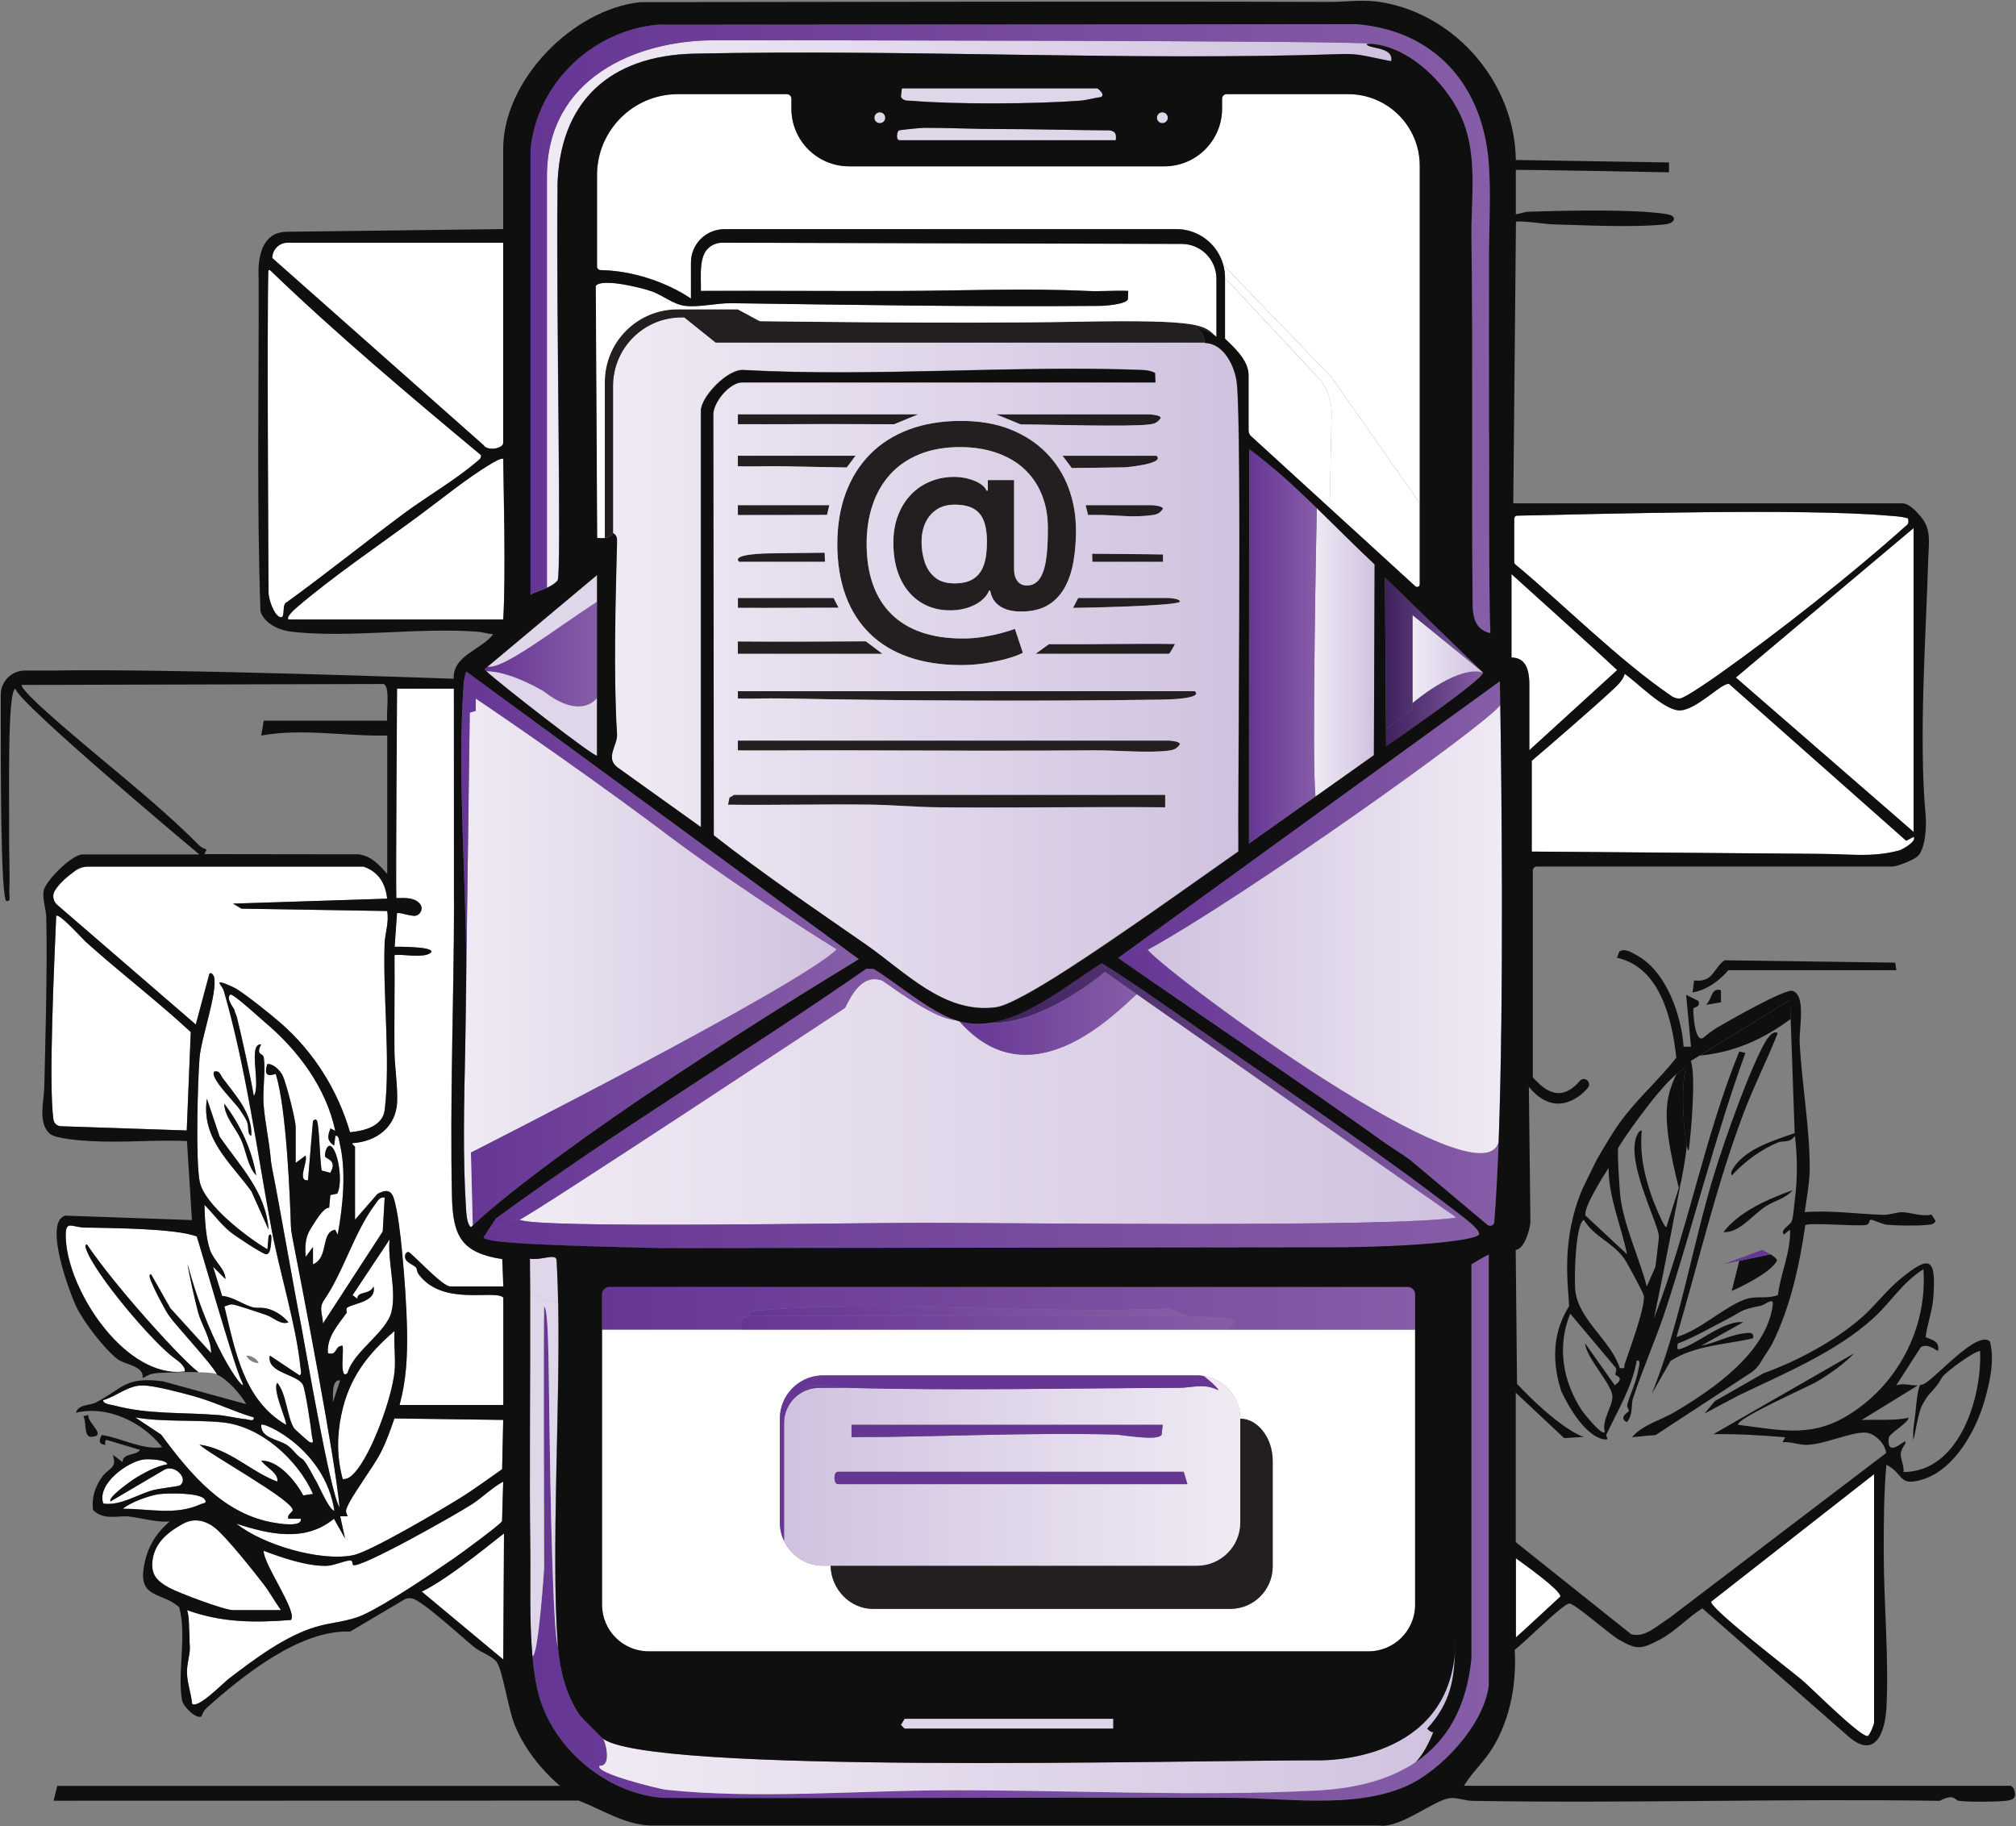 <?xml version="1.0" encoding="UTF-8"?>
<svg id="Layer_1" data-name="Layer 1" xmlns="http://www.w3.org/2000/svg" xmlns:xlink="http://www.w3.org/1999/xlink" viewBox="0 0 300.24 271.92">
  <rect x="0" y="0" width="300.24" height="271.92" fill="#808080" stroke="none"/>
  <defs>
    <style>
      .cls-1 {
        fill: url(#linear-gradient-15);
      }

      .cls-2 {
        fill: url(#linear-gradient-13);
      }

      .cls-3 {
        fill: #e0d6ea;
      }

      .cls-4 {
        fill: #0f0f0f;
      }

      .cls-5 {
        fill: url(#linear-gradient-2);
      }

      .cls-6 {
        fill: url(#linear-gradient-25);
      }

      .cls-7 {
        fill: #663695;
      }

      .cls-8 {
        fill: url(#linear-gradient-10);
      }

      .cls-9 {
        fill: url(#linear-gradient-12);
      }

      .cls-10 {
        fill: #231f20;
      }

      .cls-11 {
        fill: #fff;
      }

      .cls-12 {
        fill: url(#linear-gradient-26);
      }

      .cls-13 {
        fill: url(#linear-gradient-4);
      }

      .cls-14 {
        fill: url(#linear-gradient-3);
      }

      .cls-15 {
        fill: url(#linear-gradient-5);
      }

      .cls-16 {
        fill: url(#linear-gradient-22);
      }

      .cls-17 {
        fill: url(#linear-gradient-24);
      }

      .cls-18 {
        fill: url(#linear-gradient-8);
      }

      .cls-19 {
        fill: url(#linear-gradient-14);
      }

      .cls-20 {
        fill: url(#linear-gradient-20);
      }

      .cls-21 {
        fill: url(#linear-gradient-17);
      }

      .cls-22 {
        fill: url(#linear-gradient-7);
      }

      .cls-23 {
        fill: url(#linear-gradient-9);
      }

      .cls-24 {
        fill: url(#linear-gradient-11);
      }

      .cls-25 {
        fill: url(#linear-gradient-19);
      }

      .cls-26 {
        fill: url(#linear-gradient-6);
      }

      .cls-27 {
        fill: url(#linear-gradient-21);
      }

      .cls-28 {
        fill: url(#linear-gradient-16);
      }

      .cls-29 {
        fill: url(#linear-gradient);
      }

      .cls-30 {
        fill: url(#linear-gradient-23);
      }

      .cls-31 {
        fill: url(#linear-gradient-18);
      }
    </style>
    <linearGradient id="linear-gradient" x1="170.92" y1="138.36" x2="223.68" y2="138.36" gradientUnits="userSpaceOnUse">
      <stop offset="0" stop-color="#d0c2df"/>
      <stop offset="1" stop-color="#f0eaf4"/>
    </linearGradient>
    <linearGradient id="linear-gradient-2" x1="166.55" y1="122.33" x2="223.43" y2="122.33" gradientUnits="userSpaceOnUse">
      <stop offset="0" stop-color="#663695"/>
      <stop offset="1" stop-color="#865da7"/>
    </linearGradient>
    <linearGradient id="linear-gradient-3" x1="167.37" y1="161.98" x2="223.18" y2="161.98" xlink:href="#linear-gradient-2"/>
    <linearGradient id="linear-gradient-4" x1="79.3" y1="227.44" x2="221.72" y2="227.44" xlink:href="#linear-gradient-2"/>
    <linearGradient id="linear-gradient-5" x1="206.42" y1="105.53" x2="220.87" y2="105.53" gradientUnits="userSpaceOnUse">
      <stop offset="0" stop-color="#3d225c"/>
      <stop offset="1" stop-color="#865da7"/>
    </linearGradient>
    <linearGradient id="linear-gradient-6" x1="206.27" y1="97.27" x2="220.87" y2="97.27" xlink:href="#linear-gradient-5"/>
    <linearGradient id="linear-gradient-7" x1="210.39" y1="98.14" x2="220.87" y2="98.14" gradientUnits="userSpaceOnUse">
      <stop offset="0" stop-color="#f0eaf4"/>
      <stop offset="1" stop-color="#d0c2df"/>
    </linearGradient>
    <linearGradient id="linear-gradient-8" x1="147.26" y1="163.54" x2="220.25" y2="163.54" xlink:href="#linear-gradient-5"/>
    <linearGradient id="linear-gradient-9" x1="77.37" y1="164.08" x2="216.87" y2="164.08" xlink:href="#linear-gradient-7"/>
    <linearGradient id="linear-gradient-10" x1="89.24" y1="256.5" x2="216.7" y2="256.5" xlink:href="#linear-gradient-7"/>
    <linearGradient id="linear-gradient-11" x1="89.65" y1="194.81" x2="210.75" y2="194.81" xlink:href="#linear-gradient-2"/>
    <linearGradient id="linear-gradient-12" x1="195.69" y1="97.13" x2="204.72" y2="97.13" xlink:href="#linear-gradient-7"/>
    <linearGradient id="linear-gradient-13" x1="186" y1="96.24" x2="196.1" y2="96.24" xlink:href="#linear-gradient-2"/>
    <linearGradient id="linear-gradient-14" x1="116.77" y1="219.01" x2="184.7" y2="219.01" xlink:href="#linear-gradient"/>
    <linearGradient id="linear-gradient-15" x1="110.36" y1="196.98" x2="183.78" y2="196.98" xlink:href="#linear-gradient-2"/>
    <linearGradient id="linear-gradient-16" x1="111.49" y1="195.26" x2="176.84" y2="195.26" xlink:href="#linear-gradient-2"/>
    <linearGradient id="linear-gradient-17" x1="142.91" y1="150.9" x2="169.28" y2="150.9" xlink:href="#linear-gradient-2"/>
    <linearGradient id="linear-gradient-18" x1="72.73" y1="163.68" x2="142.23" y2="163.68" xlink:href="#linear-gradient-2"/>
    <linearGradient id="linear-gradient-19" x1="70.14" y1="161.92" x2="127.45" y2="161.92" xlink:href="#linear-gradient-2"/>
    <linearGradient id="linear-gradient-20" x1="91.12" y1="98.67" x2="184.56" y2="98.67" xlink:href="#linear-gradient-7"/>
    <linearGradient id="linear-gradient-21" x1="72.16" y1="97.4" x2="88.92" y2="97.4" xlink:href="#linear-gradient-2"/>
    <linearGradient id="linear-gradient-22" x1="81.46" y1="46.75" x2="207.22" y2="46.75" xlink:href="#linear-gradient-7"/>
    <linearGradient id="linear-gradient-23" x1="78.99" y1="48.92" x2="221.94" y2="48.92" xlink:href="#linear-gradient-2"/>
    <linearGradient id="linear-gradient-24" x1="72" y1="183.57" x2="220.3" y2="183.57" xlink:href="#linear-gradient-2"/>
    <linearGradient id="linear-gradient-25" x1="69.1" y1="143.37" x2="124.6" y2="143.37" xlink:href="#linear-gradient-7"/>
    <linearGradient id="linear-gradient-26" x1="68.7" y1="122.17" x2="127.92" y2="122.17" xlink:href="#linear-gradient-2"/>
  </defs>
  <path class="cls-4" d="M287.68,180.88l.6.94c-.34.54-.71.51-1.26.57-1.5.16-4.36.11-5.9-.01-.93-.08-2.06-.78-2.55-.76-.23,0-.02.69-.73.79-1.58.21-8.31-.4-8.98.02-.87,6.02-2.22,12.21-4.94,17.69-.19.38-1.19,1.86-1.75,2.8-.36.6-.85,1.12-1.44,1.5l-14.17,9.27c-1.34.06-2.16.22-3.5.31,1.52-1.84,4.29-2.52,6.36-3.75,5.67-3.37,13.66-8.79,14.6-15.94.17-1.26-1.19,0-1.73.11-3.23.62-2.61.76-5.25,2.11-2.17,1.11-4.88,2.68-7.17,3.53-.1.54-.12.92.18.85,2.6-.63,6.75-4.42,9.56-4.02l-6.26,3.49c2.05-.39,4.05-1.49,6.1-1.8.72-.11,1.92-.39,1.62.7-4.17.96-8.58,1.02-12.27,3.36l-2.81,4.91c4.32-10.64,6.07-22.36,9.45-33.21,1.51-4.85,5.04-14.87,7.4-19.09.28-.5,1.22-1.97,1.91-1.4-1.57,3.98-3.55,7.86-5.06,11.86-4.1,10.85-6.75,22.35-10.02,33.39,3.58-1.08,6.59-4.12,9.94-5.51,1.89-.79,3.27-.06,5.17-.75.41-3.28,1.93-6.41,1.81-9.74l-.92.73c-.64-.76.96-1.28,1.21-2.1.2-.62.34-2.4.44-3.23.39-3.08.37-6.31,0-9.38-.84,1.17-1.72.67-2.48.98-2.64,1.09-4.96,2.81-6.9,4.91-.49-.42.69-1.79,1.11-2.2,2.12-2.13,5.46-3.1,8.23-4.09l-.6-16.99-.1-2.83-13.47,8.28-1.3.8c.83,2.29-.03,11.31-.31,13.35-.09.02-.19-.26-.3-.75h0c-.45-2.16-.9-8.37-.16-11.54-.39.12-.85.44-1.38.89-3.25,2.77-8.6,10.7-8.66,11.02-.16.77.18,5.95.3,7.08.49,4.35,2.84,9.26,3.95,13.52l1.16-2.61c.1-.21.16-.43.18-.66l.43-3.64c.06-.46.02-.92-.12-1.36-1.24-3.92-4.83-11.28-2.95-14.55.1-.18.47-.48.55-.37-.3,3.48.35,6.5,1.47,9.76.2.59,1.88,4.85,2.21,4.59l1.83-5.78h0s.38-1.21.38-1.21c-2.2,11.7-4.06,20.59-4.06,20.59,5.06-13.09,7.45-26.83,12.69-39.73l.92.2c-4.5,12.43-7.69,25.31-11.76,37.89-1.49,4.59-3.52,9.09-5.02,13.68-.23.7.06,2.41-.88,3.42-1.34-.71.3-1.54.31-1.64.02-.2-.34-.63-.23-1.02.49-1.74,1.38-3.42,1.68-5.34.06-.39.39-1.28-.28-1.19-.68,3.96-2.85,7.45-4.53,11.04-.1.21.32.66.1.7-.95.18-3.78-.8-6.81-7.16-2.22-6.91.17-11.01,1.17-12.69-.14-3.14-1.26-9.85,2.01-17.5l1.81-3.71c.14-.3.3-.58.46-.87,1.03-1.75,2.11-3.63,3.28-5.25,2.5-3.48,5.77-6.28,8.4-9.65-.62-5.72-2.4-13.46-8.84-14.88l.36-.93c.83-.55,1.96.22,2.7.63,4.31,2.4,6.54,8.87,6.87,13.55h1.1s-.73-7.73-.73-7.73l1.85.92c.31,1.02-.72.87-.77,1.15-.06.47.21,5.63,1.67,4.17.24-.24,1.36-1.07,1.92-1.39,1.59-.93,10.02-5.75,11.16-5.44,2.08.58.97,5.7,1.08,7.77.32,6.03,1.53,12.78,1.5,18.77,0,1.82-.48,4.55-.75,6.41,3.88-.3,7.75.27,11.59.4,1.12.04,2.08-.4,2.94-.39,1.3.02,2.88.71,4.35.35ZM241.95,203.16c.31-1.03,3.15-8.53,2.86-10.22-.1-.54-2.49-4.92-2.93-5.54-1.67-2.38-4.55-3.29-6-5.77-1.29.6-1.44,8.95-1.28,10.48.45,4.42,5.34,7.49,6.62,11.59.97.11.58-.02.73-.54ZM236.12,181l6.2,5.78c-.9-4.33-2.73-8.37-2.76-12.87-.8,1.26-3.75,5.87-3.44,7.09ZM240.48,206.27c1.59-1.09.19-1.42.11-1.54-.11-.19.36-.87-.08-1.21l-6.66-7.91c-1.98,4.83-1.13,10.01,1.68,14.32.28.43,3.01,3.88,3.47,3.33-.5-1.79,1.17-3.81,1.13-5.35-.05-1.83-3.9-5.66-4.07-7.9l4.42,6.25Z"/>
  <path class="cls-11" d="M284.99,124.61c.56.61-1.66,1.89-2.19,2.04-4.05,1.09-7.29.51-12.01.5l-42.67-.34v-13.52c2.3-1.94,9.42-8.13,11.64-10.19.81-.76,1.96-1.68,2.2-2.76,1.97,1.37,5.65,5.22,7.99,5.44,2.47.23,6.49-4.21,7.56-3.93l26.38,23.35,1.1-.58Z"/>
  <polygon class="cls-11" points="284.99 78.63 284.99 123.88 258.51 100.89 284.99 78.63"/>
  <path class="cls-11" d="M284.14,77.17c.24.86-.12.98-.36,1.2-8.03,7.19-19.07,15.88-27.88,22.12-.92.65-4.95,3.45-5.69,3.53-.42.04-.8-.08-1.16-.29-7.94-5.38-15.98-13.54-23.38-19.68-.1-.09-.16-.21-.16-.35v-6.46c0-.24.2-.45.44-.45,13.35-.27,42.36-1.1,55.19-.01,1.17.1,1.91.1,3,.4Z"/>
  <path class="cls-4" d="M282.25,143.35l.17,1.12h-25.02s-2.2,2.8-5.33,3.31l.23-1.79c2.89.36,2.86-1.84,4.54-3l25.4.35Z"/>
  <path class="cls-11" d="M279.1,219.52v36.97c0,.31-.57,1.73-.93,2.02-1.04.23-8.36-7.11-9.74-8.28-1.69-1.43-13.81-10.72-13.6-11.73l24.26-18.98Z"/>
  <path class="cls-4" d="M266.59,148.89l.1,2.83c-4.44,3.32-8.92,5.04-13.57,5.46h0s13.47-8.29,13.47-8.29Z"/>
  <path class="cls-4" d="M266.96,177.22c-.97,1.23-2.71,1.57-4.01,2.42-2.02,1.32-3.92,3.97-6.28,3.83,2.36-3.1,6.73-4.96,10.3-6.25Z"/>
  <path class="cls-4" d="M263.65,186.77c.26.15.97.57.99.95-1.06,2.05-6.74,4.51-6.74,4.51l1.13-4.49,4.61-.97Z"/>
  <polygon class="cls-7" points="262.46 186.1 263.65 186.77 259.04 187.75 256.66 188.25 262.46 186.1"/>
  <path class="cls-4" d="M256.3,147.42v1.82s-2.21.39-2.21.39c.89-.87.73-2.59,2.21-2.2Z"/>
  <path class="cls-4" d="M251.21,170.57h0c-.1,1.55-.8,5.17-.8,5.17l-.38,1.2c-2.69-10.81-2.03-13.36-.36-17.02.52-.45.99-.77,1.38-.89-.74,3.17-.29,9.38.16,11.53Z"/>
  <path class="cls-11" d="M240.84,99.78l-13.07,11.92v-9.74c0-1.26-.18-2.27-.6-2.97-.43-.7-1.09-1.07-2.06-1.07v-12.43s13.18,11.85,15.74,14.3Z"/>
  <path class="cls-11" d="M225.76,232.02c1.11.82,6.63,4.71,6.63,5.69,0,0-6.56,6.1-6.63,6.1v-11.79Z"/>
  <path class="cls-29" d="M223.43,104.99c.17,10.64.57,42.86-.25,65.14h0c-2.79,9.19-48.33-24.27-52.26-28.7,14.69-8.1,50.33-33.46,52.51-36.44Z"/>
  <path class="cls-5" d="M223.37,101.44s.02,1.29.06,3.55c-2.19,2.98-37.82,28.34-52.51,36.44-1.38.76-2.58,1.37-3.54,1.79-.4-.29-.69-.49-.83-.6l56.83-41.19Z"/>
  <path class="cls-14" d="M223.18,170.13h0c-.17,4.41-.38,8.44-.65,11.82-.04.5-.63.74-1.02.42l-11.5-9.65c-.55-.46-3.08-2.06-3.67-2.48-9.57-6.92-33.92-23.45-38.98-27.02.97-.42,2.16-1.03,3.54-1.79,3.93,4.43,49.47,37.89,52.26,28.7Z"/>
  <path class="cls-13" d="M221.72,186.78v64.19c-.73,5.88-7.2,12.83-12.51,15.08-7.78,3.29-17.7,1.67-25.91,1.64-28.11-.08-56.42.1-84.62.01-7.93-.67-15.31-6.56-18.02-13.98-.71-1.95-1.12-4.43-1.36-7.11.89.1,1.75-13.13,1.75-13.13,0,0-.11-36.36,0-38.93.63.42.64,6.98.78,17.29.14,10.29.51,31.02,1.26,33.39t0,0c.29,3.45,1.18,7.06,3.1,9.94.52.78,2.67,2.75,3.46,3.6h0c.16.18.27.3.29.36.42.99.99,3.9-.65,3.79-.86,1.1,9.05,3.48,9.85,3.57,13.44,1.42,28.28.13,41.81.08,18.01-.06,37.39.98,55.21.03,5.15-.27,9.67-1.34,13.32-3.4.47-.11.92-.42,1.34-.83,4.62-3.12,7.59-8.1,8.33-15.44v-58.69s1.26-.79,2.56-1.47Z"/>
  <path class="cls-15" d="M220.87,100.14c.09,1.07-14.43,11.01-14.43,10.95l-.02-2.53h0l3.97-3.07v-.83c1.09-.92,7.02-5.62,10.48-4.52Z"/>
  <polygon class="cls-26" points="220.87 100.14 210.39 91.63 210.39 104.66 210.39 105.49 206.42 108.56 206.42 108.56 206.27 85.99 220.87 100.14"/>
  <path class="cls-22" d="M210.39,91.63l10.48,8.51c-3.47-1.1-9.39,3.59-10.48,4.52v-13.03Z"/>
  <path class="cls-18" d="M217.28,180.73c.67.52,2.98,2.22,2.97,2.91l-3.37-2.36h0l-47.59-33.24-4.74-3.31s-9.19,7.89-17.29,7.59c6.06-.81,12.04-5.94,16.83-8.89,4.65,2.88,9.13,6.06,13.61,9.19,12.97,9.07,27.15,18.48,39.58,28.1Z"/>
  <path class="cls-23" d="M169.28,148.05l47.59,33.24c-8.28,1.51-68.53.79-79.49.79s-57.89.89-60.01-.47c1.65-.59,48.47-31.53,48.47-31.53,1.06-2.15,2.71-5.16,5.59-4.04,2.71,1.89,7.92,5.64,10.79,5.85.23.08.46.15.68.21,10.48,11.9,22.92-.94,26.37-4.05Z"/>
  <path class="cls-8" d="M216.7,245.83c-.15,3.91-.48,7.55-4.15,11.57.7.73.93.45.93.45,0,0-1.09,3-2.65,4.53-.43.3-.88.58-1.34.83-3.65,2.07-8.17,3.13-13.32,3.4-17.82.95-37.19-.09-55.21-.03-13.53.05-28.37,1.34-41.81-.08-.8-.09-10.71-2.47-9.85-3.57,1.64.11,1.07-2.79.65-3.79-.02-.06-.13-.19-.29-.36,6.35,5.44,85.27,3.33,106.82,3.33,1.13,0,19.02.09,20.22-16.28Z"/>
  <path class="cls-11" d="M211.44,74.91v12.11c0,.33-.4.51-.65.29l-12.76-11.66.28-14.03c.04-2.05-.72-4.04-2.13-5.54l-13.73-14.7c0-.67-.09-1.31-.26-1.92l16.14,16.77,13.12,18.69Z"/>
  <path class="cls-11" d="M179.23,204.88c-.32-.05-.64-.08-.98-.08h-55.66c-.14,0-.29,0-.42.01h0c-3.36.22-6.02,3.01-6.02,6.43v15.45c0,.99.22,1.92.62,2.76,1.03,2.18,3.25,3.69,5.83,3.69h1.1c.06,3.44,2.86,6.43,6.31,6.43h53.21c3.49,0,6.32-2.83,6.32-6.32v-15.7c0-3.49-2.27-6.3-4.84-6.3,0-3.23-2.38-5.9-5.47-6.37h0ZM210.75,197.99v40.96c0,3.84-3.11,6.95-6.95,6.95h-107.2c-3.84,0-6.95-3.11-6.95-6.95v-40.96h121.1Z"/>
  <path class="cls-24" d="M210.75,192.74v5.24h-28.33c3.9-1.99-1.48-1.73-5.58-2.01l-2.73-1.13c-18.93.79-38.58-.96-57.43,0-1.28.07-3.14.23-4.41.38-.55.07-1.12.3-.54.74-1.57,0-1.31,1.12-1.38,2.01h-20.7v-5.24c0-.61.5-1.11,1.11-1.11h118.87c.61,0,1.11.5,1.11,1.11Z"/>
  <path class="cls-9" d="M204.72,84.04l-.11,28.41s-3.68,2.61-8.69,6.16c-.6-4.99.19-42.96.19-42.96,2.87,2.79,5.68,5.65,8.62,8.39Z"/>
  <path class="cls-11" d="M196.18,56.08c1.4,1.5,2.17,3.49,2.13,5.54l-.28,14.03-11.66-10.65c-.27-.22-.42-.55-.42-.89v-8.21c0-1.94-1.53-3.62-3.51-5.46v-9.05l13.73,14.7Z"/>
  <path class="cls-2" d="M186.04,66.86c3.6,2.66,6.87,5.68,10.07,8.79,0,0-.78,37.97-.19,42.96-2.99,2.12-6.47,4.58-9.92,7.02l.03-58.77Z"/>
  <path class="cls-10" d="M189.54,217.55v15.7c0,3.49-2.83,6.32-6.32,6.32h-53.21c-3.45,0-6.25-2.98-6.31-6.43h54.55c3.56,0,6.45-2.88,6.45-6.45v-15.45c2.57,0,4.84,2.81,4.84,6.3Z"/>
  <path class="cls-19" d="M123.7,233.14h-1.1c-2.58,0-4.79-1.51-5.83-3.69v-17.56c0-2.89,2.36-5.24,5.25-5.24h3.77v-.02c.15,0,.3.02.46.02,16.26.44,33.02.05,49.32,0,1.97,0,3.72-.74,5.87.35.03-.32-1.69-1.77-2.2-2.13,3.09.47,5.47,3.14,5.47,6.37v15.45c0,3.56-2.89,6.45-6.45,6.45h-54.55ZM176.84,220.99l-.55-1.84h-51.5c-.69,0-.69,1.84,0,1.84h52.05ZM173,213.65l.16-1.49h-46.35v1.84c13.04-.02,26.11-.72,39.19-.39,1.32.03,6.33,1.01,6.99.04Z"/>
  <path class="cls-1" d="M176.84,195.97c4.11.29,9.49.03,5.58,2.01h-72.07c.07-.9-.2-2.01,1.38-2.01h65.11Z"/>
  <path class="cls-7" d="M179.23,204.88c.52.37,2.24,1.81,2.2,2.13-2.15-1.09-3.9-.36-5.87-.35-16.31.05-33.07.44-49.32,0-.15,0-.3-.01-.46-.02-1.92-.15-3.82-.85-5.77,0-.34-.43,1.8-1.67,2.15-1.83h0c.14,0,.28-.01.42-.01h55.66c.33,0,.66.02.98.08h0Z"/>
  <path class="cls-7" d="M176.29,219.15l.55,1.84h-52.05c-.69,0-.69-1.84,0-1.84h51.5Z"/>
  <path class="cls-28" d="M176.84,195.97h-65.11c-.58-.43,0-.67.54-.74,1.27-.15,3.13-.31,4.41-.38,18.84-.97,38.49.78,57.43,0l2.73,1.13Z"/>
  <path class="cls-10" d="M175.73,110.82c-.48.66-.82.83-1.63.94-3.06.41-7.77-.06-11.07-.03-12.2.09-24.58.03-36.76,0-5.46-.02-10.93.04-16.39.01v-1.47h64.19c.31.02,1.65.12,1.65.55Z"/>
  <path class="cls-10" d="M175.01,95.88s-.8,1.47-.92,1.47h-19.85l1.98-1.44c6.58.05,12.22-.11,18.79-.03Z"/>
  <path class="cls-10" d="M174.08,89.04c.31.02,1.65.12,1.65.55-.48.65-14.84.92-15.92.92l.77-1.48h13.51Z"/>
  <path class="cls-10" d="M173.53,118.36v1.84c-11.22-.1-22.45.11-33.67,0-3.37-.03-6.93-.35-10.27-.4-7.06-.09-14.12.1-21.17.01l.23-1.12c.26,0,.56-.35.69-.35h64.19Z"/>
  <path class="cls-3" d="M173.11,16.72c.45,0,.81.36.81.81s-.37.81-.81.81-.81-.36-.81-.81.36-.81.81-.81Z"/>
  <path class="cls-10" d="M173.2,82.56v1.1h-10.52l-.03-1.21c1.63.03,8.56.06,10.55.11Z"/>
  <path class="cls-7" d="M173.16,212.16l-.16,1.49c-.67.97-5.67,0-6.99-.04-13.08-.34-26.15.37-39.19.39v-1.84h46.35Z"/>
  <path class="cls-10" d="M173.2,75.77c-.48.66-.82.83-1.63.94-3.06.41-5.24-.06-8.54-.03-.33,0-.67,0-1,0l-.36-1.46h9.87c.31.02,1.65.12,1.65.55Z"/>
  <path class="cls-10" d="M172.23,67.86c1.38,1.19-4.5,1.73-4.97,1.74-2.81.04-5.03.07-7.64.1l-1.38-1.83h13.99Z"/>
  <path class="cls-10" d="M172.87,62.25c-.49.66-.82.83-1.63.94-3.06.41-15.54,0-19.22,0l-3.66-1.5h22.87c.31.02,1.65.12,1.65.55Z"/>
  <path class="cls-21" d="M164.54,144.74l4.74,3.31c-3.45,3.11-15.89,15.94-26.37,4.05,1.44.39,2.89.43,4.34.24,8.1.3,17.29-7.59,17.29-7.59Z"/>
  <path class="cls-3" d="M165.26,19.41c.91.16,1.02.59.92,1.47h-32.19c-.6,0-.39-1.27-.15-1.44.15-.11,3.41-.41,3.84-.41,3.35,0,7.41.18,10.81.18,5.65,0,11.12.18,16.77.2Z"/>
  <polygon class="cls-3" points="165.8 255.93 165.8 257.4 134.72 257.4 134.17 256.85 134.72 255.93 165.8 255.93"/>
  <path class="cls-3" d="M163.41,13.15c.07,0,1.28.92.56,1.29-1.03.12-2.11.47-3.14.54-6.81.5-18.25.57-25.03.02-.62-.05-1.23.09-1.63-.58l.14-1.28h29.1Z"/>
  <path class="cls-10" d="M160.24,79.04c0,1.6-.12,3.11-.37,4.54s-.66,2.69-1.24,3.79c-.59,1.1-1.38,1.98-2.38,2.63-1,.65-2.26,1-3.76,1.06-.95.04-1.78-.04-2.49-.27-.71-.23-1.29-.58-1.72-1.06-.44-.48-.71-1.07-.82-1.78h-.17c-.21.56-.62,1.08-1.21,1.54s-1.32.82-2.19,1.08-1.84.36-2.9.31c-1.14-.06-2.2-.32-3.17-.79-.97-.48-1.81-1.14-2.52-1.99-.72-.86-1.27-1.89-1.67-3.11-.39-1.21-.59-2.59-.59-4.14s.22-2.84.65-3.98c.43-1.15,1.01-2.13,1.73-2.95s1.55-1.45,2.46-1.92c.92-.46,1.86-.76,2.84-.89,1.01-.14,1.96-.12,2.85.04s1.63.43,2.22.77c.6.35.97.72,1.12,1.14h.2v-1.57h3.91v13.36c0,.7.18,1.27.51,1.69.33.43.8.65,1.39.65.75,0,1.35-.3,1.82-.89.46-.6.8-1.51,1.01-2.75.21-1.24.31-2.83.3-4.77,0-1.59-.2-3.03-.62-4.33-.42-1.29-1.03-2.43-1.8-3.42-.78-.98-1.7-1.8-2.78-2.46-1.08-.66-2.28-1.16-3.6-1.49-1.32-.33-2.73-.5-4.22-.5-2.29,0-4.31.35-6.05,1.05-1.74.7-3.2,1.69-4.37,2.97-1.18,1.28-2.06,2.8-2.65,4.56-.6,1.75-.9,3.69-.9,5.81,0,2.28.31,4.29.93,6.04.62,1.76,1.54,3.23,2.75,4.43,1.2,1.2,2.7,2.1,4.48,2.72,1.79.62,3.83.92,6.16.92,1.07,0,2.11-.08,3.13-.25,1.02-.17,1.94-.36,2.75-.59.81-.23,1.44-.42,1.88-.59l1.19,3.56c-.58.3-1.36.59-2.35.87-.99.28-2.08.51-3.26.69-1.19.18-2.38.27-3.58.27-2.95,0-5.57-.4-7.85-1.2-2.29-.8-4.22-1.98-5.79-3.52s-2.77-3.44-3.58-5.66c-.81-2.23-1.22-4.77-1.23-7.64,0-2.79.42-5.32,1.25-7.57s2.03-4.18,3.61-5.78,3.51-2.84,5.79-3.7c2.28-.86,4.88-1.29,7.79-1.29,2.74,0,5.17.41,7.29,1.25s3.91,1.99,5.37,3.48c1.46,1.48,2.57,3.21,3.32,5.19.75,1.98,1.13,4.12,1.13,6.44ZM146.53,84.1c.31-.92.46-2.06.45-3.43,0-1.27-.16-2.31-.48-3.13s-.83-1.42-1.53-1.81c-.7-.4-1.63-.59-2.79-.59-1.05,0-1.94.24-2.67.71-.74.48-1.29,1.14-1.69,1.98-.39.83-.58,1.79-.58,2.85s.16,2.07.47,3.01c.31.94.82,1.7,1.54,2.29.71.59,1.68.88,2.89.88s2.14-.23,2.85-.7c.71-.46,1.22-1.15,1.53-2.07Z"/>
  <path class="cls-3" d="M146.98,80.67c0,1.37-.14,2.51-.45,3.43-.31.91-.82,1.6-1.53,2.07-.71.47-1.66.7-2.85.7s-2.18-.29-2.89-.88c-.72-.59-1.23-1.35-1.54-2.29-.31-.94-.47-1.95-.47-3.01s.2-2.02.58-2.85c.39-.84.95-1.49,1.69-1.98.73-.48,1.62-.71,2.67-.71,1.16,0,2.09.2,2.79.59.7.39,1.21.99,1.53,1.81s.48,1.86.48,3.13Z"/>
  <path class="cls-31" d="M142.23,151.89c-2.88-.21-8.08-3.97-10.79-5.85-2.88-1.12-4.54,1.89-5.59,4.04,0,0-46.83,30.94-48.47,31.53-1.06-.06-4.64,1.5-4.64,1.5l1.1-1.67c17.89-13.12,36.96-24.53,55.17-37.19l1.09.03c3.5,2.12,8.15,6.24,12.13,7.6Z"/>
  <path class="cls-10" d="M136.77,61.7l-3.6,1.48c-2.46,0-4.44-.01-6.89-.02-5.46-.02-10.93.04-16.39.01v-1.47h26.88Z"/>
  <path class="cls-10" d="M131.43,97.36h-21.54v-1.84c6.66.05,12.39,0,19.06-.02l2.48,1.87Z"/>
  <path class="cls-3" d="M131.03,16.72c.45,0,.81.36.81.81s-.37.81-.81.81-.81-.36-.81-.81.36-.81.81-.81Z"/>
  <path class="cls-10" d="M127.42,67.86l-1.31,1.74c-3.27-.05-6.18-.1-9.76-.18-2.15-.04-4.31.07-6.46.01v-1.58h17.53Z"/>
  <path class="cls-7" d="M125.78,206.64v.02h-3.77c-2.89,0-5.24,2.34-5.24,5.24v17.56c-.41-.83-.63-1.77-.63-2.76v-15.45c0-3.42,2.66-6.21,6.02-6.43-.35.16-2.49,1.4-2.15,1.83,1.95-.86,3.85-.16,5.77,0Z"/>
  <path class="cls-10" d="M124.14,89.04l.75,1.45c-5.32,0-9.69.05-15,.02v-1.47h14.25Z"/>
  <path class="cls-25" d="M124.6,141.35c1.79,1.12,2.85,1.76,2.85,1.76-42.3,25.81-55.18,37.59-57.04,39.38l-.28-10.89s49.07-24.85,54.47-30.25Z"/>
  <path class="cls-10" d="M123.51,75.22l-.35,1.45c-4.58,0-8.69.04-13.27.02v-1.47h13.62Z"/>
  <path class="cls-10" d="M122.82,82.3l.04,1.37h-12.78c-1.28-1.19,4.17-1.26,4.6-1.26,2.94-.04,5.18-.08,8.14-.1Z"/>
  <path class="cls-10" d="M172.98,104.17c-18.85.26-38.02.19-56.63-.18-2.15-.04-4.31.07-6.46.01v-1.1h68.05c1.38,1.19-4.49,1.26-4.97,1.26Z"/>
  <path class="cls-11" d="M138.09,34.12h-30.2c-2.75,0-4.98,2.23-4.98,4.97v5.37s-5.59-4.08-13.47-4.25c-.29,0-.52-.24-.52-.53v-13.61c0-6.66,5.4-12.06,12.06-12.06h16.21c.38,0,.68.3.68.68v1.47c0,4.75,3.85,8.6,8.6,8.6h46.94c4.75,0,8.6-3.85,8.6-8.6v-1.47c0-.38.3-.68.68-.68h18.1c5.88,0,10.66,4.77,10.66,10.66v50.23l-13.12-18.69-16.14-16.77c-.84-3.08-3.66-5.34-7-5.34h-37.09Z"/>
  <path class="cls-20" d="M106.59,51.01h72.82s0,.03,0,.03c2.84.05,4.52,3.51,4.77,6.08.75,7.45.12,61.9.22,69.63-6.88,4.86-13.35,9.42-15.41,10.82-3.84,2.62-17.06,11.91-20.71,12.39-7.72,1.02-13.49-5.27-19.31-9.32-7.65-5.32-15.37-10.54-22.7-16.29l-.07-62.46c-.15-1.92,2.45-4.97,4.23-4.97h61.61l-.05-1.42c-.61-.32-1.27-.41-1.96-.44-18.52-.73-39.92,1.07-59.24.01-2.42-.26-6.44,4.02-6.44,6.07v61.98l-12.33-8.82c-2.03-1.42-.06-3.39-.16-4.96-.56-9.09-.2-20.32,0-28.73.01-.56-.03-.91-.57-1.26v-21.89c0-5.64,4.57-10.22,10.21-10.22h.41l4.66,3.74ZM116.34,104c18.61.36,37.79.43,56.63.18.47,0,6.34-.07,4.97-1.26h-68.05v1.1c2.14.05,4.3-.06,6.45-.01ZM174.1,111.76c.8-.11,1.15-.28,1.63-.94,0-.43-1.33-.53-1.65-.55h-64.19v1.47c5.46.03,10.92-.03,16.38-.01,12.17.03,24.56.09,36.76,0,3.29-.02,8.01.44,11.07.03ZM174.08,97.36c.13,0,.92-1.47.92-1.47-6.57-.08-12.21.08-18.79.03l-1.98,1.44h19.85ZM175.73,89.59c0-.43-1.33-.53-1.65-.55h-13.51l-.77,1.48c1.08,0,15.44-.27,15.92-.92ZM173.53,120.2v-1.84h-64.19c-.13,0-.43.35-.69.35l-.23,1.12c7.05.08,14.12-.1,21.17-.01,3.34.04,6.9.37,10.27.4,11.22.1,22.46-.1,33.68,0ZM173.2,83.66v-1.1c-1.99-.05-8.92-.08-10.55-.11l.03,1.21h10.52ZM171.57,76.71c.8-.11,1.15-.28,1.63-.94,0-.43-1.33-.53-1.65-.55h-9.87l.36,1.46c.33,0,.67,0,1,0,3.29-.02,5.47.44,8.54.03ZM167.26,69.6c.47,0,6.35-.54,4.97-1.74h-13.99l1.38,1.83c2.61-.02,4.83-.06,7.64-.1ZM171.24,63.19c.81-.11,1.15-.28,1.63-.94,0-.43-1.33-.53-1.65-.55h-22.87l3.66,1.5c3.68,0,16.17.4,19.22,0ZM159.88,83.57c.24-1.43.37-2.94.37-4.54,0-2.31-.38-4.46-1.13-6.44-.75-1.98-1.86-3.71-3.32-5.19-1.47-1.49-3.26-2.64-5.37-3.48s-4.55-1.25-7.29-1.25c-2.91,0-5.51.43-7.79,1.29-2.29.86-4.21,2.09-5.79,3.7s-2.78,3.53-3.61,5.78-1.24,4.77-1.25,7.57c0,2.86.42,5.41,1.23,7.64.81,2.22,2.01,4.11,3.58,5.66s3.5,2.72,5.79,3.52c2.29.8,4.9,1.2,7.85,1.2,1.2,0,2.4-.09,3.58-.27,1.18-.18,2.27-.41,3.26-.69.99-.28,1.77-.57,2.35-.87l-1.19-3.56c-.44.17-1.07.36-1.88.59-.81.22-1.73.42-2.75.59-1.02.17-2.06.25-3.13.25-2.32,0-4.37-.3-6.16-.92-1.78-.62-3.28-1.52-4.48-2.72-1.21-1.19-2.12-2.67-2.75-4.43-.62-1.75-.93-3.77-.93-6.04,0-2.12.3-4.06.9-5.81.59-1.76,1.48-3.28,2.65-4.56,1.17-1.28,2.63-2.27,4.37-2.97,1.74-.7,3.76-1.05,6.05-1.05,1.49,0,2.9.17,4.22.5,1.32.34,2.52.84,3.6,1.49,1.08.66,2.01,1.48,2.78,2.46.78.99,1.38,2.12,1.8,3.42.43,1.29.63,2.74.62,4.33,0,1.94-.09,3.53-.3,4.77-.21,1.24-.55,2.16-1.01,2.75-.47.6-1.07.89-1.82.89-.6,0-1.07-.21-1.39-.65-.33-.43-.5-.99-.51-1.69v-13.36h-3.91v1.57h-.2c-.15-.41-.52-.79-1.12-1.14-.6-.34-1.33-.6-2.22-.77s-1.84-.18-2.85-.04c-.98.13-1.92.43-2.84.89-.91.47-1.74,1.1-2.46,1.92s-1.3,1.79-1.73,2.95c-.43,1.15-.65,2.48-.65,3.98s.2,2.92.59,4.14c.4,1.22.95,2.25,1.67,3.11.71.86,1.56,1.52,2.52,1.99.97.47,2.02.73,3.17.79,1.07.05,2.03-.06,2.9-.31s1.6-.62,2.19-1.08,1-.98,1.21-1.54h.17c.11.7.39,1.29.82,1.78.43.48,1.01.83,1.72,1.06.71.22,1.54.31,2.49.27,1.5-.06,2.76-.41,3.76-1.06,1-.65,1.79-1.53,2.38-2.63.59-1.1,1-2.37,1.24-3.79ZM133.16,63.17l3.6-1.48h-26.87v1.47c5.46.03,10.92-.03,16.38-.01,2.45,0,4.43.01,6.89.02ZM109.89,97.36h21.54l-2.48-1.87c-6.67.03-12.4.08-19.07.02v1.84ZM126.11,69.6l1.31-1.74h-17.53v1.58c2.14.05,4.3-.05,6.45-.01,3.58.07,6.49.13,9.76.18ZM124.89,90.49l-.75-1.45h-14.24v1.47c5.31.03,9.68-.03,15-.02ZM123.16,76.67l.35-1.45h-13.62v1.47c4.57.02,8.68-.01,13.26-.02ZM122.86,83.66l-.04-1.37c-2.95.03-5.2.06-8.14.1-.43,0-5.88.07-4.6,1.26h12.78Z"/>
  <path class="cls-10" d="M113.15,47.83s28.77.43,47.46.08c18.43-.35,18.76.54,20.48,2.2-.82-.71-3.85-1.89-2.78-1.19.99.66,1.09,1.87,1.09,2.09h-72.82l-4.66-3.74h-.41c-5.64,0-10.21,4.57-10.21,10.22v21.89c-.34.45-.76.65-1.22.72v-23.2c0-5.98,4.85-10.83,10.83-10.83h8.97l3.27,1.76Z"/>
  <path class="cls-11" d="M108.99,45.14c17.58.24,35.46.56,54.8.4.89,0,3.93-.26,4.17-.98l.04-1.25c-2.01-.09-4.07.11-6.08.01-9.26-.44-18.7-.03-27.93,0-9.87.03-19.76-.06-29.63-.01.07-1.48-.25-3.78.46-5.43.46-1.08,1.55-1.75,2.72-1.75l68.43.18c2.87,0,5.18,2.33,5.18,5.2v8.66s-.04-.04-.07-.07c-1.72-1.67-2.05-2.55-20.48-2.2-18.69.35-47.46-.08-47.46-.08l-3.27-1.76h-8.97c-5.98,0-10.83,4.85-10.83,10.83v23.2c-.36.06-.76.04-1.17,0l-.21-37.53c.9-1.22,6.94.3,8.41.83,1.59.58,3.19,1.92,4.85,2.13,2.14.27,4.69-.42,7.02-.39Z"/>
  <path class="cls-3" d="M88.92,85.62v3.99h0c-6.66,4.34-13.95,10.09-16.31,9.67l16.32-13.66Z"/>
  <path class="cls-27" d="M88.92,89.61v14.31c-.73.93-3.18,2.75-7.99-1.01-3.96-2.28-6.94-2.98-8.49-2.96-.18-.17-.28-.27-.28-.3l.45-.37c2.36.42,9.65-5.33,16.31-9.67h0Z"/>
  <path class="cls-3" d="M83.04,244.71c0,.17.02.34.04.51-.74-2.37-1.12-23.09-1.26-33.39-.14-10.31-.15-16.86-.78-17.29-.11,2.57,0,38.93,0,38.93,0,0-.86,13.23-1.75,13.13-.49-5.38-.26-11.55-.32-15.86-.15-10.84.02-25.89-.02-37.89.85,0,1.5.14,2.02.56.51.42,1.8.47,2.14.47.3,15.79-1.05,36.73-.08,50.82Z"/>
  <path class="cls-3" d="M82.9,187.69c.11,1.95.19,4.03.22,6.21-.34,0-1.63-.05-2.14-.47-.52-.42-1.17-.56-2.02-.56,0-1.9-.02-3.72-.04-5.44,1.92.26,3.91-.9,3.98.26Z"/>
  <path class="cls-16" d="M204.25,6.52c-.85-.06-1.05.15-.06.43,1.07.3,3.34.45,2.99,2.16l-3.85-.79c-1.09-.23-2.21-.32-3.33-.28-31.91,1.06-64.2-.73-96.57-.06-12.66.26-20.25,7.18-20.42,20.05-.23,17.66.63,57.58.01,58.37-.35.45-.94.81-1.58,1.1h0V26.26c0-14.59,13.16-20.27,25-20.27,5.62,0,95.55.04,97.79.52Z"/>
  <path class="cls-3" d="M88.92,103.92v8.59c-.05.55-14.31-10.55-16.48-12.55,1.56-.03,4.54.68,8.49,2.96,4.81,3.76,7.26,1.94,7.99,1.01Z"/>
  <path class="cls-30" d="M106.46,6c-11.84,0-25,5.68-25,20.27v61.24h0c-1.02.47-2.13.78-2.47,1.06V22.17c1-9.83,9.2-17.63,18.99-18.53l104.07-.06c11.78.99,18.83,9.26,19.66,20.8.31,4.26.08,8.42.03,12.9,0,0-.02,25.82,0,26.54.09,3.2-.09,23.47.2,30.44-2.88-.66-2.63-3.41-2.66-5.88-.16-17.63.06-35.33-.16-52.99-.07-5.77.95-11.89-1.28-17.45-2.08-5.18-7.77-10.99-13.6-11.43-2.25-.48-92.18-.52-97.79-.52Z"/>
  <path class="cls-17" d="M72.73,183.11s3.58-1.56,4.64-1.5c2.12,1.36,49.06.47,60.01.47s71.2.72,79.49-.79h0l3.37,2.36c.8.9-8.57,2.09-22.96,2.09-1.06,0-89.7.12-98.92.12-15.86-.38-26.68-.71-26.36-1.65l.72-1.09Z"/>
  <path class="cls-11" d="M74.95,92.24h-32.01c-.4-.37,1-1.58,1.29-1.83,5.17-4.44,12.25-9.27,17.86-13.4,3.32-2.44,7.46-5.83,10.89-7.87.33-.2,1.73-1.05,1.95-.8,0,2.2.43,17.21,0,23.91Z"/>
  <path class="cls-11" d="M75.06,228.35l-.11,18.75-12.14-10.11c4.33-2.05,12.25-8.79,12.25-8.64Z"/>
  <path class="cls-11" d="M74.95,211.42l-.16,7.35c-2.1,1.46-4.17,3-6.35,4.35-2.84,1.76-13.22,7.91-15.83,8.45-4.87,1-13.52-1.56-17.39-4.69,4.82,1.57,10.25,2.82,14.52-.74l1.66,2.95-.73-3.31h1.11c-.14-.36-.33-.67-.19-1.08.63-1.83,4-6.18,5.16-8.48.82-1.62,1.41-3.29,1.99-5.01l16.21.22Z"/>
  <path class="cls-11" d="M74.94,220.62l-.17,5.88c-.22.49-6.1,4.79-7.06,5.46-3.43,2.38-10,6.82-13.59,8.48-2.25,1.04-4.7,1.1-7.04,1.79-4.58,1.36-9.14,4.78-12.93,7.67-.98.75-4.64,4.56-5.54,3.81-.14-1.48-.73-3.12-.77-4.57-.04-1.44.53-2.92.42-4.06-.08-.83,0-1.26-.06-1.83-.09-.88,0-2.4-.34-3.5,5.1,1.87,10.11,1.9,15.45,1.47,1.1-1.13-4.14-8.37-4.05-10.3,2.78,1.03,6.39,2.29,9.37,2.24,1.13-.02,2.97-.9,3.64-.79.24.04.23.62.31.67,1.06.58,15.72-7.74,17.77-9.1,1.58-1.05,2.92-2.41,4.58-3.32Z"/>
  <path class="cls-6" d="M70.84,105.84v-1.84s13.47,9.04,26.89,19.04c9.84,7.51,21.58,15,26.87,18.31-5.39,5.4-54.47,30.25-54.47,30.25l.28,10.89h0c-.17.17-.25.25-.25.25-.61-.33-.71-2.11-.75-2.75-.49-7.57-.3-15.74-.12-23.78.09-4,.17-7.97.16-11.83l.51-38.27.88-.26Z"/>
  <path class="cls-12" d="M69.96,106.11l-.51,38.27c0-.4,0-.8,0-1.2-.1-13.36-1.32-27.88-.4-41.2.05-.71.22-1.33.39-2l58.49,42.85-.47.29s-1.06-.64-2.85-1.76c-5.3-3.31-17.03-10.8-26.87-18.31-13.42-10-26.89-19.04-26.89-19.04v1.84l-.88.26Z"/>
  <path class="cls-11" d="M67.59,102.54s.02,22.8.01,31.83c-.02,14.55-.63,29.17-.31,43.76.13,5.89,1.37,8.41,7.49,9.35l.16,4.07h-7.91c-1.23,0-5.85-5.17-6.26-5.14-.39.04-.61.62-.38,1.1.29.56,1.17.81,1.55,1.23.16.18.1.63.37.98,3.6,4.88,11.29,2.23,12.62,3.48v16h-15.45c1-3.68,1.17-7.07,1.12-10.87-.05-3.73-.39-8.35-.76-12.12-.2-2.07-.63-6.1-1.27-7.93-.45-1.27-1.37-1.04-2.37-.51l-3.35,3.84v-10.85c0-.08-.55-.41-.37-.55,3.55-.22,6.46-2.39,6.64-6.09.11-2.33-.38-5.38-.4-7.69-.03-4.72.06-9.45.01-14.18.37-.37,4.77.64,5.51-.55,0-.81-5.49-.73-5.49-.73l.35-4.97c.22-.22,1.39.24,2.44.36.96.1,1.59-1.04.98-1.78-.77-.91-1.97-.9-3.52-.86-.09-2.8.11-31.19.11-31.19h8.46Z"/>
  <path class="cls-11" d="M58.76,198.18c-.13,1.96.19,4.14,0,6.07-.37,3.8-3.36,12.19-5.94,15.03-.5.54-.98,1-1.78.97-.87-3.22-.88-6.33-.21-9.58,1.11-5.41,3.85-8.96,7.93-12.49Z"/>
  <path class="cls-11" d="M58.02,184.57c-.32,3.25,1.07,7.63.28,10.76-.79,3.11-5.67,5.9-6.54,9.1-.52.53-.67-.03-.73-.54-.14-1.09.1-2.38,0-3.5-1.22-.07-.76,1.55-2.2,1.1-.18-2.41,1.49-4.19,2.78-5.99.1-.15-.18-.63.12-.81,1.14-.68,4.38-.87,3.89-3.13-.57,1.3-2.46.65-2.4,1.83l-.72-.54,5.51-8.28Z"/>
  <path class="cls-11" d="M57.66,135.64c.31,1.69-.33,3.38-.39,4.95-.25,7.68.89,17.36.02,24.67-.29,2.45-3.01,3.14-5.17,3.34-1.83-6.27-5.37-11.93-10.28-16.22-1.55-1.35-4.97-4.09-6.64-5.13-.38-.24-2.29-1.15-2.56-.93.23.48.55.73.71,1.31,3.34,11.64,4.89,23.67,7.11,35.55,1.17,6.25,3.68,14.34,4.27,20.39.04.35.26,1.11-.13,1.23l-4.42-2.94c-.52,2.59,3.99,2.72,4.9,4.3.39.67,1.25,6.58,1.39,7.81.03.31.42,1.12-.39.76-.14-.06-2.21-1.9-2.32-2.09-1.02-1.68-1.09-5.03-2.47-6.73-.81,1,1.56,5.91,1.29,6.25-6.36-3.71-7.57-11.13-9.17-17.62.39-.09.8-.35,1.2-.3.66.08,4.08,1.25,5.02,1.56,1.04.35,2.2,1.57,3.32,1.1-.76-.9-1.73-1.58-2.86-1.95-1.09-.36-1.81-.08-2.58-.32-1.49-.46-2.8-1.51-4.44-1.66l-1.35-4.35,1.84,1.84c.05-1.41-1.75-2.72-2.29-4.33-.67-1.95-.77-4.65-.83-6.71,1.32,1.29,2.41,2.88,3.87,4.04.83.66,4.35,2.98,5.18,3.28.81.3.85-1.53.9-1.98.02-.3.1-1.34-.39-.75l-.18,2.02c-2.98-1.73-9.46-6.66-10.1-10.13-.6-3.25-.3-14.68-.01-18.37.24-2.98,2.76-9.91,2.15-12.09-.06-.22-.43-.77-.69-.42l-2.02,7.54-20.64-17.82c-.6-.52-.77-1.4-.37-2.08.72-1.19,1.95-2.19,3.08-3.01.55-.4,1.2-.6,1.88-.6h41.04c2.24.77,3.26,2.49,3.51,4.77l-22.96.74,1.27.75,21.69.35ZM37.44,177.39l2.56,5.71c-.42-5.69-4.25-9.43-7.29-13.86l-1.9-5.64c-.88,5.94,3.53,9.52,6.63,13.78ZM36.69,201.86c.27.69,1.19,1.14,1.84,1.1-.27-.69-1.19-1.14-1.84-1.1ZM37.42,169.12c.19-3.4-2.46-6.12-4.35-8.7-.33-.46-.38-1.02-1.17-.86-.76.9,3.09,4.59,3.76,5.62.38.58.84,1.21,1.11,1.84.31.74,0,1.94.64,2.1ZM35.91,169.72c.78,1.72.96,3.98,2.25,5.29-.68-3.87-2.39-7.57-4.77-10.67.09,2.01,1.75,3.67,2.52,5.38Z"/>
  <path class="cls-11" d="M57.29,178.32l-.29,5.05-8.91,13.71c-.02-1.21-.65-2.26.1-3.39,3-4.32,4.54-10.21,7.69-14.38.38-.5.63-1.11,1.4-.98Z"/>
  <path class="cls-11" d="M50.56,170.15c1.05,4.19.5,9.47-.27,13.69l-.37-.73c-2.22.35-.89,4.16-3.3,5.15v-2.58s-1.1,1.47-1.1,1.47c-.09-1.5-.1-2.84.72-4.14.63-1,1.89-3.22,2.78-3.18l.18-1.88,1.03-.22c.78-1.46.29-5.3-.58-6.66-.8-1.26-1.34.46-1.23,1.13.06.33,1.92.56.76,2.44l-1.29-.36c-.28-2.25-.26-4.56-.55-6.81-.06-.51-.2-1.11-.73-.55l-.74,8.83c-1.7.17.03-2.74-.37-3.68l-1.47,1.1v-5.34c0-1.12-1.4-6.53-1.92-7.64-.36-.77-1.41-1.85-2.3-1.74-.82,2.5,1.22,1.35,1.26,1.49,1.61,5.02,2.14,19.09,2.25,22.53.02.52.08,1.04.18,1.55,1.44,7.39,6.41,32.91,7.07,40.43-1.41-2.07-5.2-24.46-5.69-26.93-1.14-5.73-3.15-17.51-4.36-23.58-.1-.53-.17-1.06-.22-1.6-.24-2.61-.84-5.22-1.04-7.83-.17-2.21.3-4.93.03-7.01-.1-.77-1.26-.29-.4-1.99-2.04-.13.02,5.94-1.09,7.69-.41-2.46-1.88-9.24-2.5-11.64-.14-.56-.29-.7-.4-1.2-.05-.24-1.3-1.65-.61-2.26.32-.29,4.62,3.67,5.15,4.11,4.97,4.18,9.14,9.76,10.49,16.18l-.72-.37c-.42,1.17-.58,1.78.55,2.57l.19-1.47c.52-.09.53.65.62,1.02Z"/>
  <path class="cls-11" d="M49.8,224.96c-.85-.12-2.6-4.44-2.9-4.71-.04-.04-1.35-2.67-1.86-2.97-.84-.49-1.44-1.54-2.33-2.12-1.27-.83-3.95-1.03-3.8-3,.35-.45,9.49,3.57,10.89,12.81Z"/>
  <path class="cls-11" d="M46.62,222.46l-1.47.22c-1.14-2.16-3.7-5.22-6.25-5.18.6.95,2.65,1.87,2.39,3.13-4.06-1.52-7.03-4.86-11.59-5.51,1.63,1.53,13.88,8.25,13.89,9.75,0,.32-.89.63-.65,1.29h1.84c.3,1.39-3.65.65-3.65.65-7.7-1.12-12.79-7.29-17.13-13.16l-3.87-2.57c4.2.71,8.82.31,13.05.74,5.66.58,11.16,5.55,13.43,10.66Z"/>
  <path class="cls-11" d="M41.84,239.75h-7.17c-1.27,0-8.16-2.59-9.52-3.35-1.78-.99-2.73-1.93-2.42-4.16.36-2.59,2.39-4.2,4.57-5.37,1.63-.88,3.35-.5,4.82.72,1.71,1.42,5.63,6.35,7.14,8.31.93,1.22,1.69,2.6,2.58,3.85Z"/>
  <path class="cls-11" d="M40.25,40.25c9.74,9.39,21.01,18.89,31.4,27.53.07.54-.42.78-.77,1.07-2.98,2.56-7.46,5.18-10.75,7.64-5.83,4.34-11.49,8.9-17.37,13.16-.9.26-.1,2.62-1.09,2.22-.89-.37-1.59-2.54-1.66-3.49,0,0-.26-40.17-.04-48.02,0-.15.18-.22.29-.11Z"/>
  <path class="cls-11" d="M42.84,36.13h32.11v29.81c0,.84-2.31,1.29-2.92.35l-31.46-27.86h-.01c0-1.27,1.02-2.29,2.29-2.29Z"/>
  <path class="cls-4" d="M40,183.1l-2.56-5.71c-3.1-4.27-7.51-7.85-6.63-13.78l1.9,5.64c3.04,4.43,6.87,8.17,7.29,13.86Z"/>
  <path class="cls-11" d="M37.79,211.06c.07.7-.77.3-1.18.26-1.33-.12-2.86-.52-4.16-.62-5.25-.42-10.32-.05-15.49-1.43-.46-.12-1.6-.19-1.61-.78,2.08-.59,3.71-2.26,6.01-2.19,1.81.05,5.71,1.1,7.6,1.63,3.02.84,5.83,2.25,8.83,3.13Z"/>
  <path class="cls-4" d="M33.08,160.41c1.89,2.59,4.54,5.3,4.35,8.7-.64-.17-.33-1.36-.64-2.1-.27-.63-.73-1.26-1.11-1.84-.67-1.03-4.52-4.72-3.76-5.62.79-.17.84.4,1.17.86Z"/>
  <path class="cls-4" d="M38.16,175.01c-1.29-1.31-1.47-3.57-2.25-5.29-.77-1.71-2.44-3.37-2.52-5.38,2.39,3.1,4.09,6.8,4.77,10.67Z"/>
  <path class="cls-11" d="M35.97,205.54c1.42,2.89-4.43-3.85-8.03-17.37.22,1.49,1.13,5.52,1.59,7.26.43,1.62,2,4.08,1.92,6.02l-6.06-6.67-2.87-5.05c-.28-.06-.24.36-.18.54.37,1.16,2.12,4.57,2.85,5.62,1.06,1.52,6.38,7.19,7.16,8.76-.12-.05-.23-.1-.35-.12-.41-.11-1.33-.17-2.43-.2-2-1.36-12.16-12.39-16.61-19.01-.28-.06-.23.36-.18.54,1.17,3.73,10.15,14.27,13.32,16.48.42.3,1.58,1.15,1.42,1.88-.33.04-.67.06-1,.06-8.45,0-16.19-12.15-16.69-19.52-.23-3.37.69-2.05,2.74-2,3.59.09,13.38.08,16.73,1.32.1.03,5.5,19.11,6.66,21.47Z"/>
  <path class="cls-11" d="M30.43,223.2c.55.66-.18.61-.51.76-3.79,1.75-7.66.66-11.62.7,1.07-.95,3.96-1.99,5.37-2.18,1.32-.17,5.97-.24,6.77.71Z"/>
  <path class="cls-4" d="M29.57,204.32c-.95-.03-2.03-.03-3.05-.01v-.04c.33,0,.67-.02,1-.06.16-.72-1-1.58-1.42-1.88-3.17-2.21-12.15-12.75-13.32-16.48-.06-.19-.1-.6.18-.54,4.45,6.62,14.61,17.65,16.61,19.01Z"/>
  <path class="cls-11" d="M28.41,153.68l-.6,14.65-18.74-.63c-.56-.02-1.03-.43-1.11-.99-.76-5.26.17-24.24.41-30.33.43-.49,3.9,3.42,4.41,3.87,5.1,4.58,10.59,8.76,15.63,13.43Z"/>
  <path class="cls-11" d="M24.45,218.86c1.58-.9,3.73,1.4,2.32,2.33-.23.16-3.13.45-4.06.72-2.48.71-4.73,2.32-7.32,1.98-1.05-2.89,3.61-6.27,6.07-6.58.5-.06,3.32-.03,3.46.73-1.67.28-3.54,1.29-4.97,2.2-.47.3-4,2.79-3.48,3.32l7.99-4.7Z"/>
  <path class="cls-4" d="M13.14,210.69c-.17,1.15,2.88,3.13.49,3.26-1.22.07-.7-2.26-1.22-3.07l.73-.19Z"/>
  <path class="cls-4" d="M69.04,101.97c-.92,13.32.3,27.84.4,41.2,0,.4,0,.8,0,1.2l-.16,11.83c-.17,8.05-.37,16.21.12,23.78.04.64.14,2.42.75,2.75,0,0,.08-.08.25-.24h0c1.86-1.79,14.74-13.58,57.04-39.38l.47-.29-58.49-42.85c-.17.68-.34,1.29-.39,2ZM83.12,193.9c-.04-2.18-.11-4.26-.22-6.21-.07-1.17-2.06,0-3.98-.26.02,1.72.03,3.54.04,5.44.04,11.99-.13,27.04.02,37.89.06,4.31-.17,10.48.32,15.86.24,2.68.65,5.16,1.36,7.11,2.7,7.42,10.09,13.32,18.02,13.98,28.19.09,56.5-.1,84.62-.01,8.22.02,18.13,1.65,25.91-1.64,5.31-2.25,11.78-9.19,12.51-15.08v-64.19c-1.3.68-2.58,1.47-2.58,1.47v58.69c-.72,7.34-3.69,12.32-8.31,15.44,1.56-1.53,2.65-4.53,2.65-4.53,0,0-.23.28-.93-.45,3.67-4.02,4-7.66,4.15-11.57.04-.57.06-1.15.06-1.76-.02.6-.04,1.18-.06,1.76-1.2,16.37-19.09,16.28-20.22,16.28-21.55,0-100.47,2.11-106.82-3.33h0c-.8-.86-2.94-2.83-3.46-3.61-1.92-2.88-2.81-6.49-3.1-9.94t0,0c-.01-.17-.03-.34-.04-.51-.97-14.08.39-35.02.08-50.82ZM83.02,28.04c.17-12.87,7.76-19.79,20.42-20.05,32.37-.68,64.66,1.11,96.57.06,1.12-.04,2.23.05,3.33.28l3.85.79c.35-1.71-1.92-1.86-2.99-2.16-.99-.28-.79-.5.06-.43,5.83.44,11.52,6.25,13.6,11.43,2.22,5.56,1.2,11.67,1.28,17.45.22,17.66,0,35.36.16,52.99.02,2.47-.22,5.22,2.66,5.88-.29-6.97-.11-27.24-.2-30.44-.02-.72,0-26.54,0-26.54.04-4.48.28-8.64-.03-12.9-.83-11.54-7.88-19.81-19.66-20.8l-104.07.06c-9.79.9-17.99,8.7-18.99,18.53v66.4c.34-.29,1.45-.59,2.47-1.06.63-.29,1.22-.65,1.58-1.1.61-.79-.24-40.71-.01-58.37ZM88.92,89.61v-3.99l-16.32,13.66-.45.37s.1.13.28.3c2.17,2,16.43,13.1,16.48,12.55v-8.59s0-14.31,0-14.31ZM57.08,101.85l-53.86.14c-.08.51,2.41,2.83,2.94,3.31,7.58,6.91,16.35,13.38,23.54,20.61.3.3.69.43,1.06.59l-.32.68,22.96.03c2.01.29,3.01,1.55,4.27,2.91v-20.6c-6.26.14-12.56-1.1-18.76,0l.37-2.21h18.39c-.19-1.06.51-5.2-.58-5.47ZM42.94,92.24h32.01c.43-6.69,0-21.7,0-23.9-.22-.25-1.62.6-1.95.8-3.43,2.04-7.57,5.43-10.89,7.87-5.61,4.13-12.69,8.96-17.86,13.4-.3.25-1.69,1.46-1.29,1.83ZM74.95,36.14h-32.11c-1.27,0-2.29,1.02-2.29,2.29h.01s31.46,27.86,31.46,27.86c.61.94,2.92.5,2.92-.35v-29.8ZM71.64,67.78c-10.38-8.64-21.66-18.14-31.4-27.53-.1-.1-.29-.03-.29.11-.21,7.85.04,48.02.04,48.02.07.95.77,3.12,1.66,3.49.98.4.19-1.96,1.09-2.22,5.88-4.27,11.54-8.82,17.37-13.16,3.3-2.46,7.78-5.07,10.75-7.64.35-.3.84-.53.77-1.07ZM42.78,34.51l32.16-.4v-11.95c0-10.23,10.39-20.81,20.46-21.84,34.2-.02,68.4-.14,102.6-.03,2.72,0,5.04-.45,7.98.08,11.12,2,19.63,12.21,19.77,23.45l22.81.37v1.47s-22.81-.45-22.81-.34v6.59c.68-.1,1.3-.37,2-.39,5.51-.17,11.55-.28,16.92,0,.9.05,2.85.24,3.69.39,1.39.24,1.22,1.31-.35,1.49-4.62.52-12.1.13-16.95,0-.78-.02-4.96-.63-5.29-.36l-.4,41.91h57.94c1.15,0,2.35,1.53,2.77,2.01,1.59,1.85,1.16,3.91,1.09,6.26-.35,11.63-1.44,26.88-.38,38.28.13,1.38,0,5-1.27,6.06-.64.53-2.95,1.47-3.68,1.47h-52.95c-.34,0-.61.27-.61.6v30.8c1.02,1,3.69,4.4,7.01.51.3-.34.82-.37,1.13-.04l.02.02c.29.3.3.75.04,1.06-1.27,1.53-5.01,4.49-8.79-.15l.23,19.99c0,1.21-.97,4.28-2.19,4.28l.2,19.96c5.61,5.96,9.14,7.72,9.98,7.9l-2.96.18-7.21-6.76v22.25l17.2,13.72c2.11.56,3.9-1.35,5.57-2.35l32.39-24.64c-.11-1.37-1.73-2.98-3.08-3.04-2.25-.1-6.18,1.82-8.85,1.82-1.19,0-2.3-.5-3.49-.4l.37-.73c-3.82-.32-6.82-.49-10.67-.46l20.97-12.04c-1.48,1.58-3.86,3.23-5.77,4.34-.94.55-12.11,5.51-11.51,6.32,5.85.67,10.48,1.98,15.92-1.18,7.65-4.43,12.3-13.11,11.66-21.99-2.99,1.82-4.87,4.9-7.35,7.18-5.64,5.17-13.4,8.33-20.21,11.62l-5.05,2.69,1.56-1.86,7.22-4.14c5.01-1.8,10.62-4.8,14.63-8.3,1.96-1.71,3.71-4.06,5.7-5.7,4.42-3.62,5.43-3.39,4.97,2.77-.15,1.99-.9,3.87-1.14,5.84,1.06.48,2.06.55,1.86,2.05-.09.11-1.49-1.23-2.57-.56l-3.68,5.71c1.11-.43,2.15.07,3.25-.02l-8.4,5.17c1.25-.1,5.38.13,6.99-.36,0,.82-2.88,2.31-2.95,3.04-.31,3.12,2.45.14,2.51.53.07.39-.65.97-.71,1.76-.06.88.52,1.84.41,2.77,8.35-.02,11.7-11.16,11.4-18.03-.98.07-5.16,3.18-5.63,3.89-.41.62-.59,1.14-1.82,2.42-.59.61-1.02,1.5-1.18,1.76-.57.95-1.27,5.45-1.3,5.17-.16-1.32.21-3.09.3-3.99s.28-3.41.68-4.16c.16-.03.32-.08.49-.14,1.69-.68,7.9-8.07,9.91-6.39.76,2.78,0,6.12-.8,8.88-1.3,4.5-4.48,10.26-9.26,11.71-3.57,1.08-2.66-.8-5.35-2.22-.37,4.36-.4,8.69-.39,13.07,0,7.28.79,15.97.4,23.17-.19,3.53-1.61,7.62-5.5,4.37l-21.91-19.21c-2.17,1.34-4.08,3.48-6.33,4.65-2.78,1.44-3.37,1.58-6.12,0-1.39-.8-6.63-5.45-7.37-5.37-1.04.1-6.76,5.92-8.13,6.89.29,4.99-.62,10.14-3.21,14.48-1.27,2.13-3.09,3.69-4.35,5.77h81.48l.38.36c.49,1.26.2,1.72-1.09,1.87-1.44.17-5.65.2-7.04.01-.68-.09-.66-1.16-2.89,0-23.18-.36-46.39.4-69.57,0-1.15-.02-2.22-.49-3.28-.41-2.29.15-7.47,4.59-10.66,4.08h-108.55c-3.88-.17-7.14-2.37-10.63-3.71l-78.19.02.55-2.21h74.86c-2.89-2.51-5.35-5.6-6.79-9.2-.86-2.13-1.77-8.01-2.59-9.18-.65-.94-2.39-1.49-3.3-2.21-1.66-1.32-7.83-7.01-9.29-7.3-.42-.09-.8-.1-1.18.13l-8.1,4.79c-7.4-.33-15.99,6.54-21.37,11.37-.39.35-.59.78-.76,1.25-.82.49-2.73-1.52-2.89-2.35-.76-3.97.74-9.69-.44-13.91-2.49-2.24-5.97-1.28-5.29-5.78.45-2.94,1.66-5.08,3.88-6.97-2.07.13-4.07-.51-6.09-.75-1.55-.18-3.74.65-5.33-.98-.23-1.81.3-3.41,1.32-4.87,1.01-1.45,2.32-1.23,1.63-3.34l1.47,1.1c-.06-1.4,2.06-.94,2.58-1.83l-4.96-1.48c-.31-.04-.24.64-.19.74-.06-.08-1.42.11-.55-1.48,3.06.47,5.83,2.21,9.01,1.84-2.91-3.74-8.11-6.28-12.87-5.15.47-1.34,2.04-1.02,3.04-1.55,4.08-2.16,4.33-3.85,9.92-3.13l12.42,3.4c-.76-1.37-2.78-3.72-4.34-4.39-.77-1.57-6.1-7.25-7.16-8.76-.72-1.04-2.48-4.46-2.85-5.62-.06-.19-.1-.6.18-.54l2.87,5.05,6.06,6.67c.08-1.93-1.49-4.4-1.92-6.02-.46-1.73-1.37-5.76-1.59-7.26,3.6,13.52,9.45,20.27,8.03,17.37-1.15-2.35-6.56-21.43-6.66-21.47-3.36-1.24-13.14-1.23-16.73-1.32-2.06-.05-2.97-1.37-2.74,2,.5,7.37,8.24,19.52,16.69,19.52v.04c-1.41.01-2.69.06-3.27.12-.84.09-1.31.34-2.01.75.29-1.83-2.63-2.03-3.66-2.79-1.94-1.44-5.13-5.59-6.18-7.8-1.03-2.15-4.95-12.63-1.69-13.62l18.88.66-.74-11.77c-4.69-.2-9.5.27-14.18.02-1.45-.08-5.36-.32-6.25-1.11-1.81-1.61-.87-4.84-.82-6.84.11-5.12.48-17.04.3-25.37-.03-1.34-.63-2.73-.38-4.02.26-1.34,4.01-5.21,5.7-5.35h17.47S2.52,104.53,2.3,102.54c-1.23.37-.9,15.4-.94,22.24-.01,2.69.13,5.42.02,8.11-.02.45.28,1.37-.37,1.28-.97.33-.89-21.78-.9-30.72,0-1.99,1.61-3.6,3.6-3.6h3.89c17.49-.34,59.97,1.22,59.97,1.22-.15-3.5,4.09-4.28,5.88-6.62-.8-.08-1.56-.32-2.38-.39-8.76-.66-19.06.98-27.6.01-1.85-.2-4.08-1.17-4.68-3.04-.57-16.4-.22-32.94-.27-49.39,0-.76-.63-7.13,4.24-7.13ZM67.61,134.37c0-9.04-.01-31.83-.01-31.83h-8.46s-.2,28.39-.11,31.19c1.56-.04,2.75-.05,3.52.86.61.74-.02,1.89-.98,1.78-1.04-.11-2.22-.58-2.44-.36l-.35,4.97s5.49-.09,5.49.73c-.74,1.19-5.15.19-5.51.55.05,4.72-.05,9.45-.01,14.18.02,2.31.51,5.36.4,7.69-.18,3.7-3.09,5.87-6.64,6.09-.18.14.37.47.37.55v10.85l3.35-3.84c1-.53,1.92-.76,2.37.51.64,1.83,1.07,5.87,1.27,7.93.37,3.77.7,8.38.76,12.12.05,3.8-.12,7.19-1.12,10.87h15.45v-16c-1.33-1.26-9.02,1.39-12.62-3.48-.26-.35-.2-.8-.37-.98-.38-.42-1.27-.67-1.55-1.23-.24-.48,0-1.07.38-1.1.4-.03,5.02,5.14,6.26,5.14h7.91l-.16-4.07c-6.12-.94-7.36-3.47-7.49-9.35-.32-14.59.29-29.21.31-43.76ZM107.89,34.12h67.29c3.35,0,6.17,2.26,7,5.34.17.61.26,1.25.26,1.92v9.05c1.98,1.84,3.51,3.52,3.51,5.46v8.21c0,.34.15.67.42.89l11.66,10.65,12.76,11.66c.25.22.65.05.65-.29V24.68c0-5.88-4.77-10.66-10.66-10.66h-18.1c-.38,0-.68.3-.68.68v1.47c0,4.75-3.85,8.6-8.6,8.6h-46.94c-4.75,0-8.6-3.85-8.6-8.6v-1.47c0-.38-.3-.68-.68-.68h-16.21c-6.66,0-12.06,5.4-12.06,12.06v13.61c0,.29.23.52.52.53,7.88.17,13.47,4.25,13.47,4.25v-5.37c0-2.75,2.23-4.97,4.98-4.97ZM179.41,51.01c0-.21-.1-1.42-1.09-2.09-1.07-.7,1.96.48,2.78,1.19.03.02.05.05.07.07v-8.66c0-2.87-2.32-5.19-5.18-5.2l-68.43-.18c-1.17,0-2.26.67-2.72,1.75-.7,1.65-.39,3.96-.46,5.43,9.87-.04,19.76.05,29.63.01,9.23-.03,18.66-.44,27.93,0,2.02.1,4.07-.1,6.08-.01l-.04,1.25c-.24.72-3.28.97-4.17.98-19.35.16-37.22-.16-54.8-.4-2.33-.03-4.88.66-7.02.39-1.66-.2-3.27-1.55-4.85-2.13-1.47-.54-7.51-2.05-8.41-.83l.21,37.53c.41.04.8.06,1.17,0,.47-.08.89-.28,1.22-.72.53.35.58.7.57,1.26-.2,8.4-.56,19.63,0,28.73.1,1.57-1.87,3.54.16,4.96l12.33,8.82v-61.98c0-2.06,4.02-6.34,6.44-6.07,19.31,1.05,40.71-.75,59.24-.01.69.03,1.35.12,1.96.44l.05,1.42h-61.61c-1.79,0-4.38,3.04-4.23,4.97l.07,62.46c7.34,5.75,15.05,10.97,22.7,16.29,5.83,4.05,11.6,10.34,19.31,9.32,3.65-.48,16.87-9.77,20.71-12.39,2.05-1.39,8.53-5.96,15.41-10.82-.1-7.74.52-62.18-.22-69.63-.26-2.57-1.94-6.03-4.77-6.08,0,0,0,0,0-.03ZM186,125.63c3.45-2.44,6.92-4.89,9.92-7.02,5.01-3.55,8.69-6.16,8.69-6.16l.11-28.41c-2.93-2.74-5.75-5.6-8.62-8.39-3.19-3.11-6.47-6.13-10.07-8.79l-.03,58.77ZM223.43,104.99c-.03-2.27-.06-3.55-.06-3.55l-56.83,41.19c.14.11.42.31.83.6,5.06,3.57,29.41,20.1,38.98,27.02.58.42,3.11,2.02,3.67,2.48l11.5,9.65c.39.32.98.08,1.02-.42.27-3.38.48-7.41.65-11.82.82-22.28.42-54.5.25-65.14ZM282.8,126.65c.53-.14,2.75-1.42,2.19-2.04l-1.1.58-26.38-23.35c-1.07-.28-5.09,4.16-7.56,3.93-2.35-.22-6.03-4.07-7.99-5.44-.24,1.08-1.39,2-2.2,2.76-2.21,2.07-9.33,8.25-11.64,10.19v13.52l42.67.34c4.72,0,7.96.58,12.01-.5ZM284.99,123.88v-45.25l-26.47,22.26,26.47,22.99ZM283.78,78.37c.24-.22.6-.34.36-1.2-1.09-.29-1.83-.3-3-.4-12.84-1.09-41.84-.26-55.19.01-.25,0-.44.21-.44.45v6.46c0,.14.06.26.16.35,7.4,6.13,15.44,14.29,23.38,19.68.36.2.74.33,1.16.29.74-.08,4.77-2.88,5.69-3.53,8.81-6.24,19.86-14.93,27.88-22.12ZM279.1,256.48v-36.97l-24.26,18.98c-.21,1,11.91,10.29,13.6,11.73,1.38,1.17,8.69,8.52,9.74,8.28.36-.29.93-1.71.93-2.02ZM227.77,111.7l13.07-11.92c-2.56-2.44-15.74-14.3-15.74-14.3v12.43c.97,0,1.63.38,2.06,1.07.42.7.6,1.7.6,2.97v9.74ZM232.39,237.72c0-.98-5.52-4.87-6.63-5.69v11.79c.07,0,6.63-6.1,6.63-6.1ZM206.43,111.09c0,.05,14.52-9.89,14.43-10.95l-14.6-14.15.15,22.57.02,2.53ZM197.29,185.73c14.39,0,23.76-1.19,22.96-2.09,0-.7-2.3-2.39-2.97-2.91-12.44-9.62-26.62-19.03-39.58-28.1-4.48-3.13-8.96-6.31-13.61-9.19-4.79,2.96-10.77,8.08-16.83,8.89-1.45.2-2.9.15-4.34-.24-.22-.06-.45-.13-.68-.21-3.98-1.37-8.63-5.48-12.13-7.6l-1.09-.03c-18.21,12.66-37.29,24.07-55.17,37.19l-1.1,1.67-.72,1.09c-.31.93,10.51,1.27,26.36,1.65,9.22,0,97.85-.12,98.92-.12ZM210.75,238.94v-46.2c0-.61-.5-1.11-1.11-1.11h-118.87c-.61,0-1.11.5-1.11,1.11v46.2c0,3.84,3.11,6.95,6.95,6.95h107.2c3.84,0,6.95-3.11,6.95-6.95ZM173.92,17.53c0-.45-.37-.81-.81-.81s-.81.36-.81.81.36.81.81.81.81-.36.81-.81ZM166.17,20.88c.1-.89,0-1.31-.92-1.47-5.65-.03-11.12-.2-16.77-.2-3.39,0-7.46-.19-10.81-.18-.43,0-3.69.3-3.84.41-.24.18-.46,1.44.15,1.44h32.19ZM165.8,257.4v-1.47h-31.08l-.55.91.55.56h31.08ZM163.97,14.45c.71-.37-.49-1.29-.56-1.29h-29.1l-.14,1.28c.4.66,1,.53,1.63.58,6.78.55,18.21.48,25.03-.02,1.03-.07,2.11-.42,3.14-.54ZM131.84,17.53c0-.45-.37-.81-.81-.81s-.81.36-.81.81.36.81.81.81.81-.36.81-.81ZM74.95,247.11l.11-18.75c0-.15-7.92,6.59-12.25,8.64l12.14,10.11ZM74.78,218.78l.16-7.35-16.21-.22c-.58,1.71-1.17,3.38-1.99,5.01-1.16,2.3-4.53,6.65-5.16,8.48-.14.4.05.72.19,1.08h-1.11l.73,3.31-1.66-2.95c-4.28,3.57-9.7,2.31-14.52.74,3.88,3.14,12.52,5.7,17.39,4.69,2.61-.54,12.99-6.69,15.83-8.45,2.18-1.35,4.25-2.88,6.35-4.35ZM74.77,226.5l.17-5.88c-1.66.91-3,2.28-4.58,3.32-2.05,1.36-16.71,9.67-17.77,9.1-.08-.04-.07-.63-.31-.67-.67-.11-2.5.76-3.64.79-2.98.06-6.59-1.2-9.37-2.24-.09,1.93,5.15,9.17,4.05,10.3-5.35.43-10.35.4-15.45-1.47.35,1.1.25,2.62.34,3.5.06.57-.02.99.06,1.83.1,1.14-.47,2.62-.42,4.06.04,1.46.63,3.1.77,4.57.9.74,4.56-3.06,5.54-3.81,3.79-2.89,8.35-6.32,12.93-7.67,2.33-.69,4.79-.75,7.04-1.79,3.59-1.66,10.16-6.11,13.59-8.48.97-.67,6.84-4.97,7.06-5.46ZM58.76,204.25c.19-1.93-.13-4.11,0-6.07-4.08,3.52-6.81,7.07-7.93,12.49-.67,3.26-.66,6.36.21,9.58.8.03,1.28-.43,1.78-.97,2.58-2.84,5.57-11.23,5.94-15.03ZM58.3,195.33c.79-3.13-.6-7.51-.28-10.76l-5.51,8.28.72.54c-.06-1.18,1.83-.53,2.4-1.83.49,2.26-2.76,2.45-3.89,3.13-.3.18-.02.66-.12.81-1.29,1.8-2.97,3.58-2.78,5.99,1.44.45.98-1.17,2.2-1.1.1,1.12-.13,2.41,0,3.5.06.51.2,1.08.73.54.87-3.2,5.75-5.98,6.54-9.1ZM57.27,140.6c.05-1.57.7-3.26.39-4.95l-21.69-.35-1.27-.75,22.96-.74c-.25-2.28-1.27-3.99-3.51-4.77H13.11c-.67,0-1.33.21-1.88.6-1.14.83-2.37,1.82-3.08,3.01-.4.68-.23,1.56.37,2.08l20.64,17.82,2.02-7.54c.25-.35.62.2.69.42.6,2.19-1.91,9.11-2.15,12.09-.29,3.69-.59,15.12.01,18.37.64,3.47,7.12,8.4,10.1,10.13l.18-2.02c.5-.6.41.45.39.75-.04.45-.08,2.27-.9,1.98-.83-.3-4.36-2.62-5.18-3.28-1.45-1.16-2.55-2.75-3.87-4.04.06,2.06.16,4.76.83,6.71.55,1.6,2.34,2.91,2.29,4.33l-1.84-1.84,1.35,4.35c1.63.15,2.94,1.2,4.44,1.66.77.24,1.49-.04,2.58.32,1.12.37,2.1,1.04,2.86,1.95-1.11.47-2.28-.75-3.32-1.1-.94-.31-4.36-1.48-5.02-1.56-.41-.05-.82.21-1.2.3,1.6,6.5,2.81,13.92,9.17,17.62.28-.34-2.1-5.25-1.29-6.25,1.38,1.7,1.45,5.05,2.47,6.73.11.19,2.18,2.03,2.32,2.09.81.37.42-.44.39-.76-.13-1.23-.99-7.14-1.39-7.81-.91-1.58-5.42-1.7-4.9-4.3l4.42,2.94c.39-.12.17-.89.13-1.23-.58-6.05-3.09-14.14-4.27-20.39-2.22-11.88-3.77-23.91-7.11-35.55-.17-.58-.49-.83-.71-1.31.27-.21,2.18.7,2.56.93,1.67,1.04,5.09,3.78,6.64,5.13,4.9,4.3,8.45,9.95,10.28,16.22,2.16-.2,4.88-.89,5.17-3.34.87-7.31-.28-16.99-.02-24.67ZM57,183.37l.29-5.05c-.77-.13-1.03.49-1.4.98-3.16,4.18-4.69,10.06-7.69,14.38-.74,1.14-.12,2.18-.1,3.39l8.91-13.71ZM50.3,183.83c.77-4.21,1.31-9.49.27-13.69-.09-.37-.1-1.11-.62-1.02l-.19,1.47c-1.12-.8-.97-1.4-.55-2.57l.72.37c-1.35-6.41-5.52-12-10.49-16.18-.53-.44-4.83-4.4-5.15-4.11-.69.61.56,2.02.61,2.26.11.5.26.64.4,1.2.62,2.41,2.09,9.18,2.5,11.64,1.11-1.75-.95-7.83,1.09-7.69-.86,1.7.3,1.23.4,1.99.27,2.08-.2,4.8-.03,7.01.2,2.61.8,5.21,1.04,7.83.05.54.11,1.07.22,1.6,1.21,6.07,3.22,17.85,4.36,23.58.49,2.48,4.28,24.86,5.69,26.93-.67-7.53-5.64-33.04-7.07-40.43-.1-.51-.16-1.03-.18-1.55-.1-3.44-.63-17.51-2.25-22.53-.04-.14-2.09,1.01-1.26-1.49.89-.11,1.94.97,2.3,1.74.52,1.11,1.92,6.52,1.92,7.64v5.34l1.47-1.1c.4.93-1.33,3.84.37,3.68l.74-8.83c.53-.56.67.04.73.55.29,2.25.27,4.56.55,6.81l1.29.36c1.16-1.88-.7-2.1-.76-2.44-.11-.68.43-2.39,1.23-1.13.87,1.36,1.35,5.2.58,6.66l-1.03.22-.18,1.88c-.89-.03-2.14,2.18-2.78,3.18-.82,1.3-.81,2.63-.72,4.14l1.09-1.47v2.58c2.42-.99,1.09-4.79,3.31-5.15l.37.73ZM49.57,208.84l1.09-3.3c-1.37-.14-1.01,2.52-1.09,3.3ZM46.9,220.25c.3.27,2.05,4.59,2.9,4.71-1.4-9.24-10.54-13.25-10.89-12.81-.15,1.98,2.53,2.17,3.8,3,.89.58,1.49,1.63,2.33,2.12.51.3,1.82,2.93,1.86,2.97ZM45.15,222.67l1.47-.22c-2.27-5.11-7.77-10.08-13.43-10.66-4.23-.43-8.85-.02-13.05-.74l3.87,2.57c4.34,5.87,9.43,12.04,17.13,13.16,0,0,3.95.74,3.65-.64h-1.84c-.24-.66.65-.97.65-1.29-.01-1.49-12.26-8.22-13.89-9.75,4.57.66,7.54,3.99,11.59,5.51.26-1.26-1.79-2.18-2.39-3.13,2.55-.04,5.11,3.02,6.25,5.18ZM34.67,239.75h7.17c-.9-1.25-1.65-2.63-2.58-3.85-1.51-1.97-5.43-6.89-7.14-8.31-1.47-1.21-3.18-1.6-4.82-.72-2.18,1.17-4.21,2.78-4.57,5.37-.31,2.23.64,3.17,2.42,4.16,1.36.76,8.25,3.35,9.52,3.35ZM36.62,211.32c.4.04,1.25.44,1.18-.26-3-.88-5.81-2.29-8.83-3.13-1.89-.53-5.79-1.58-7.6-1.63-2.29-.07-3.93,1.6-6.01,2.19,0,.59,1.15.66,1.61.78,5.17,1.38,10.24,1,15.49,1.43,1.3.1,2.83.5,4.16.62ZM29.92,223.96c.34-.15,1.07-.1.51-.76-.8-.95-5.45-.89-6.77-.71-1.4.19-4.3,1.23-5.37,2.18,3.96-.04,7.83,1.05,11.62-.7ZM27.81,168.33l.6-14.65c-5.04-4.67-10.53-8.85-15.63-13.43-.5-.45-3.98-4.35-4.41-3.87-.25,6.1-1.17,25.08-.41,30.33.08.56.55.97,1.11.99l18.74.63ZM26.78,221.19c1.41-.93-.74-3.24-2.32-2.33l-7.99,4.7c-.52-.53,3.01-3.02,3.48-3.32,1.43-.91,3.3-1.92,4.97-2.2-.13-.76-2.96-.79-3.46-.73-2.46.31-7.12,3.69-6.07,6.58,2.59.34,4.85-1.27,7.32-1.98.93-.27,3.83-.57,4.06-.72Z"/>
</svg>